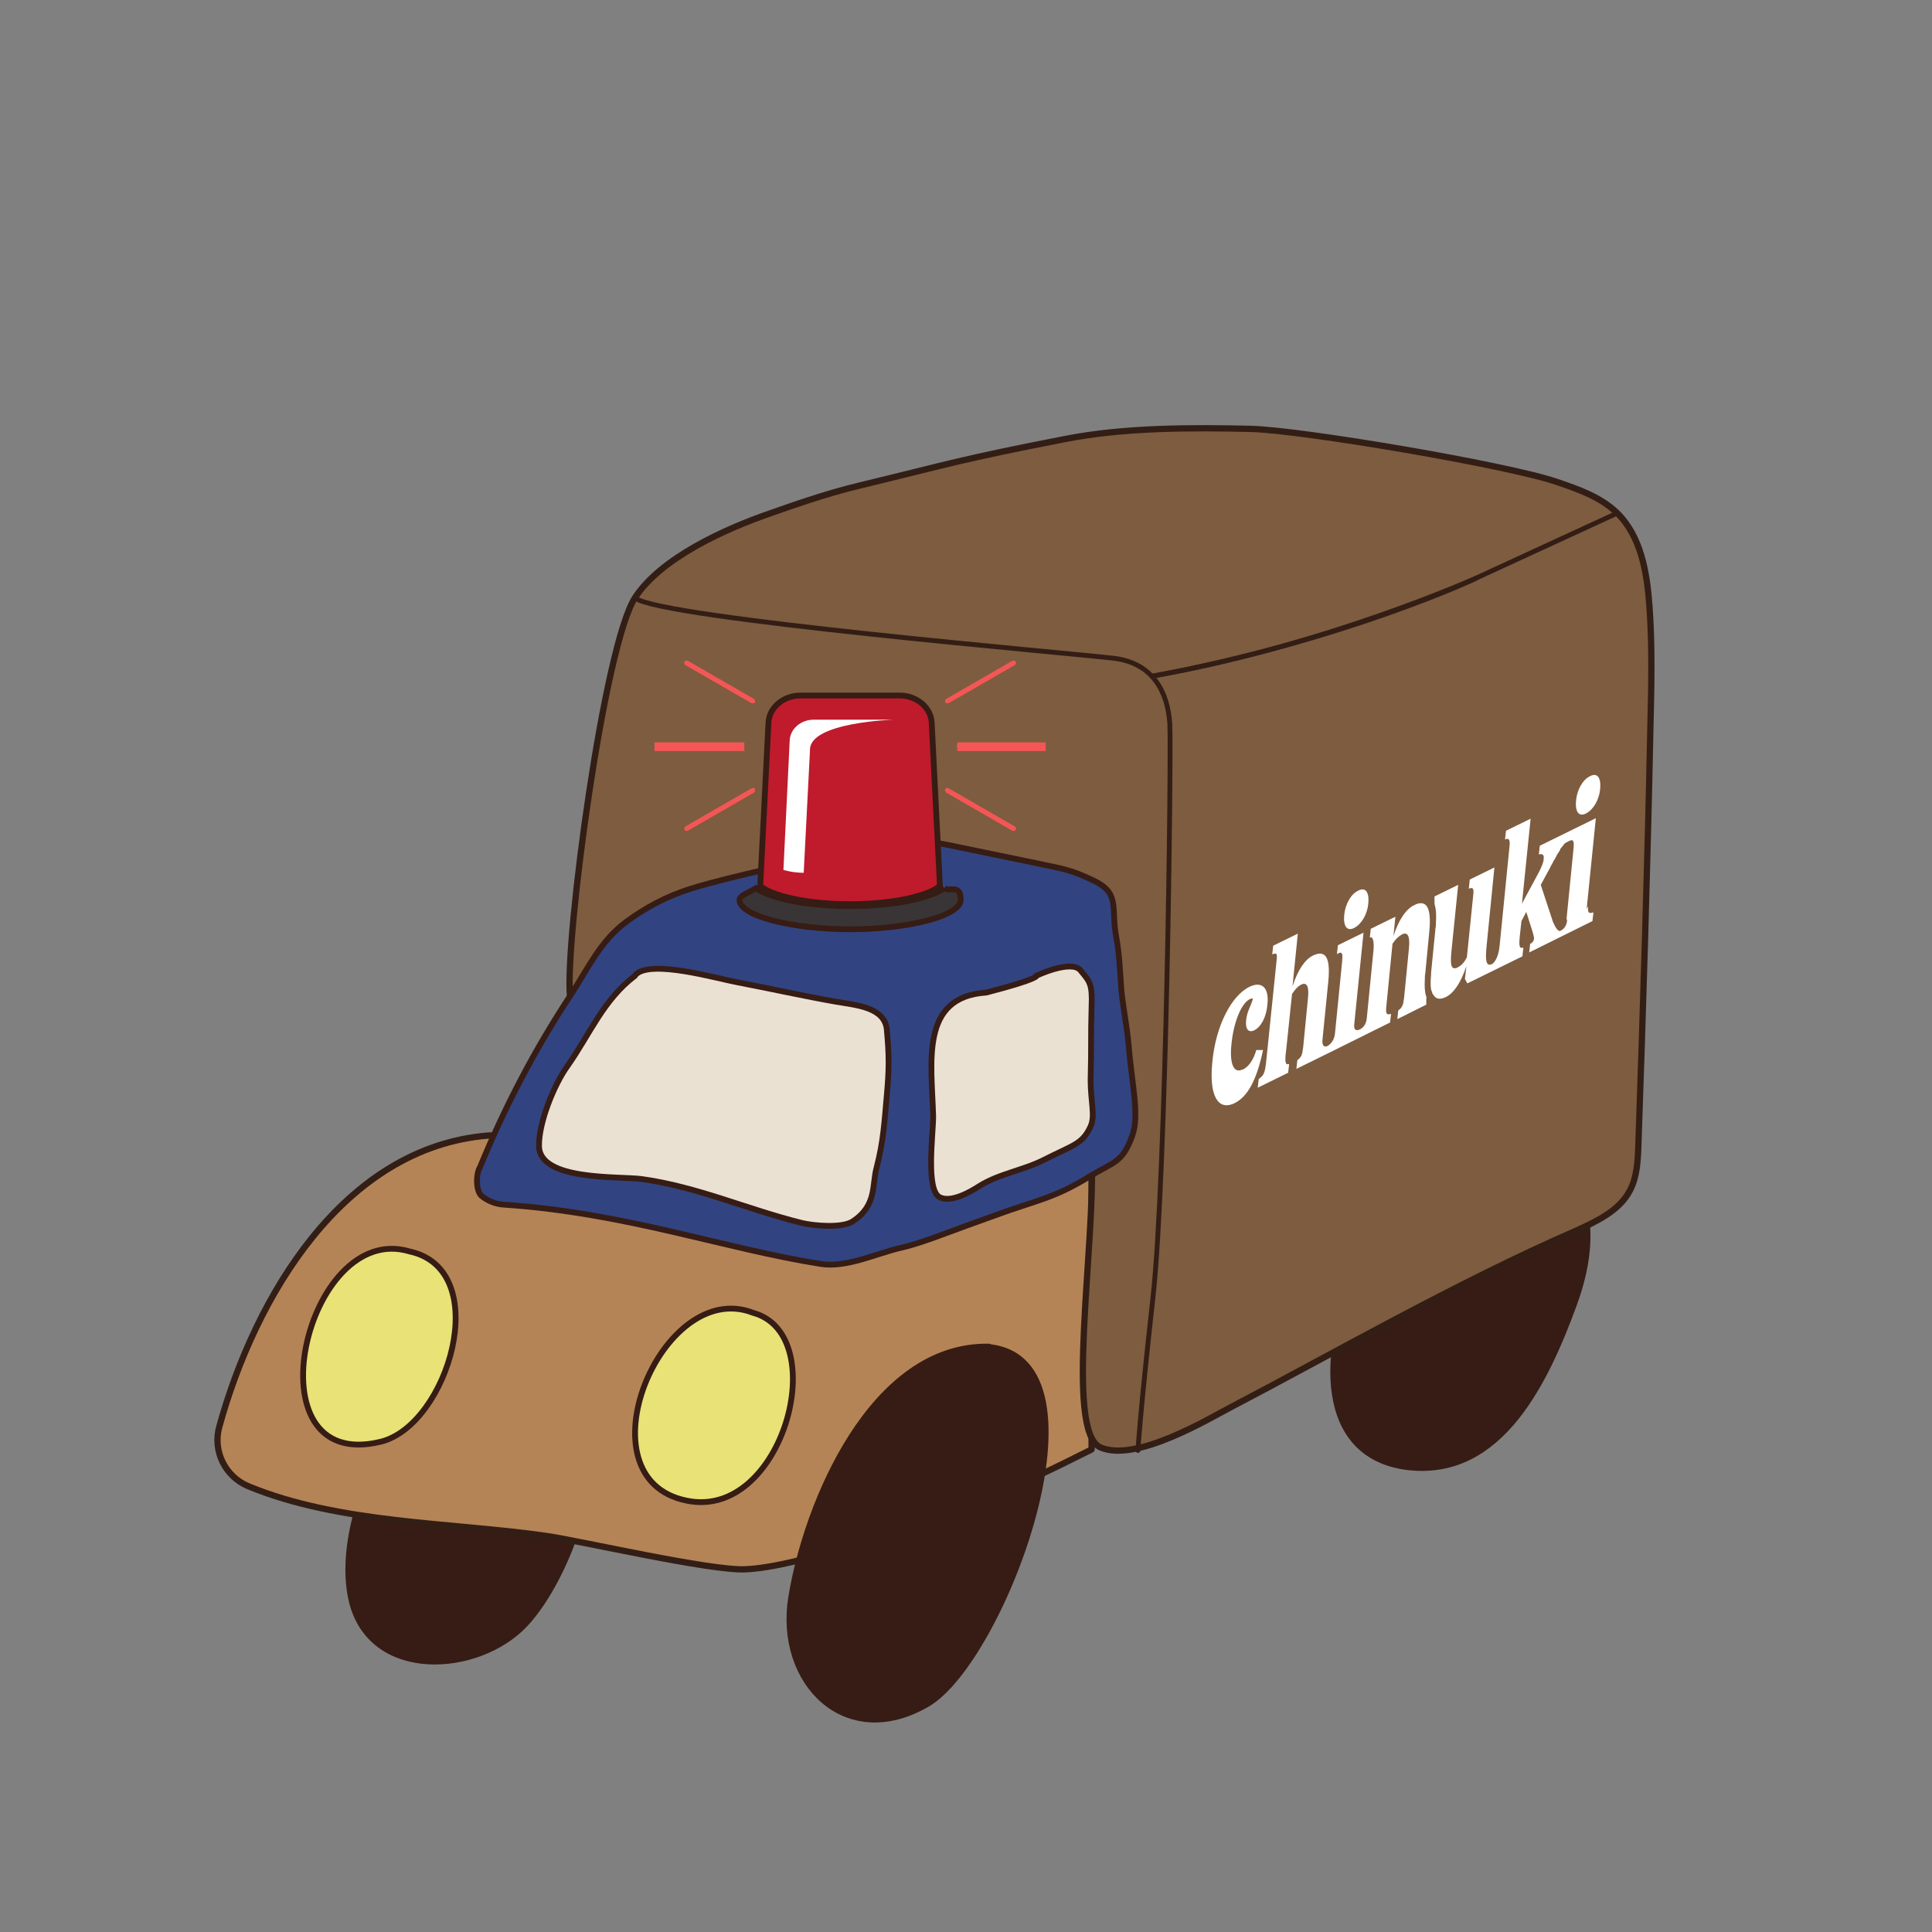 <svg viewBox="0 0 400 400" xmlns:xlink="http://www.w3.org/1999/xlink" version="1.1" xmlns="http://www.w3.org/2000/svg" id="Layer_1"><rect x="0" y="0" width="400" height="400" fill="#808080" stroke="none"/>
  
  <defs>
    <style>
      .st0 {
        fill: #b58456;
      }

      .st0, .st1, .st2, .st3, .st4, .st5, .st6 {
        stroke-linecap: round;
        stroke-linejoin: round;
      }

      .st0, .st2 {
        stroke-width: 1.3px;
      }

      .st0, .st2, .st4 {
        stroke: #331e16;
      }

      .st1 {
        fill: #314481;
      }

      .st1, .st3, .st5, .st7, .st6, .st8, .st9 {
        stroke: #361c14;
        stroke-width: 1.2px;
      }

      .st2 {
        fill: #7e5c3f;
      }

      .st10, .st7 {
        fill: #fff;
      }

      .st11 {
        clip-path: url(#clippath-1);
      }

      .st3 {
        fill: #361c14;
      }

      .st12 {
        fill: #f45656;
      }

      .st4 {
        fill: none;
      }

      .st5 {
        fill: #ebe1d2;
      }

      .st7, .st8, .st9 {
        stroke-miterlimit: 10;
      }

      .st6 {
        fill: #e8e277;
      }

      .st8 {
        fill: #393536;
      }

      .st13 {
        clip-path: url(#clippath);
      }

      .st9 {
        fill: #bf1b2c;
      }
    </style>
    <clipPath id="clippath">
      <rect height="1.8" width="18.6" y="153.7" x="135.5" class="st12"></rect>
    </clipPath>
    <clipPath id="clippath-1">
      <rect height="1.8" width="18.3" y="153.7" x="198.2" class="st12"></rect>
    </clipPath>
  </defs>
  <g>
    <path d="M87.5,289.6c-10,8.8-17.8,28.5-14.7,41.8,4,16.7,26.2,15.2,35.9,4.9,9-9.6,18.1-34.3,10.8-46.8-3.5-6-11-8.5-17.6-7.5-13.1,2-19,13.3-25.3,23.6" class="st3"></path>
    <path d="M226,300.1c-8.2,4.1-16.7,8.4-29.3,12.8-10.5,3.7-31.2,11.5-42.3,12-7.1.4-34.3-5.9-41.3-6.9-19.4-2.8-42.9-2.5-61.7-10.3-4.8-2-7.4-7.3-6-12.3,7.4-26.9,25.7-57.9,55.7-60.3l124.9-2.5v67.4" class="st0"></path>
    <path d="M204.8,278.8c-24.2-.5-37.9,32.5-41,52-2.8,17.4,11.2,31.9,28.2,22,15.6-9.1,38.7-71,12.9-73.9Z" class="st3"></path>
    <path d="M321.3,239.2c-28.5-23.2-67.5,60.5-29.5,64.6,19,2,28.3-18,34.1-33.8,8.5-23.2-5.2-31.4-4.6-30.8h0Z" class="st3"></path>
    <path d="M84.8,259.1c-21.6-6.5-33.6,46.1-6,39.4,14-3.4,23.6-35.6,6-39.4Z" class="st6"></path>
    <path d="M155.9,271.8c-19-7.4-36.3,34.4-13.7,38.9,19.9,4.1,30.3-34.4,13.7-38.9Z" class="st6"></path>
    <path d="M118,206.1c-1-11.9,7.1-72.6,13.5-82.4,5.3-8.1,18.3-14.1,28.2-17.5,3.2-1.1,10.8-3.9,18.4-5.7,18.6-4.5,20.8-5.4,42.4-9.6,12.1-2.4,26.3-2.4,38.6-2.1,10.7.3,53.2,7.5,63.3,11,4.4,1.5,9,3.1,12.4,6.4,5,4.9,6.2,12.4,6.7,19.3.6,8.3.4,16.6.2,24.9-.6,29-1.5,57.9-2.5,86.9-.1,3.1-.3,6.4-1.7,9.1-2.2,4.3-7,6.5-11.4,8.5-24.2,10.5-52,26.4-71,36.3-4.8,2.5-19.8,11.6-27.2,8.5-7.6-3.1-1-42.4-1.9-60.6,0,0-108-33.1-108-33.1Z" class="st2"></path>
    <path d="M99.4,241.6c5.1-12.4,11.3-24.3,18.7-35.5,3.6-5.5,6.2-11.3,11.5-15.2,4-3,8.6-5.4,13.4-6.9,9-2.8,22-5.2,31-7.8,4.5-1.3,10.4-2.1,15-2.1,3.4,0,6.7.7,10,1.4,6.2,1.3,9.3,1.9,15.5,3.2,5.6,1.2,7.2,1.3,12.3,3.8,5.1,2.6,3.2,5.6,4.3,11.5.6,3.1.8,6.9,1,10.1.2,3.4,1.2,8,1.6,12.5.6,7.8,2.3,14.3.7,18.6-2,5.5-3.7,5.3-8.7,8.3-7.6,4.7-11.2,5-19.6,8.1-3.9,1.4-7.8,2.8-11.8,4.3-2.5.9-5,1.8-7.6,2.4-5.3,1.2-11.3,4.2-16.7,3.4-20.3-3.2-40.3-10.6-65.8-12.3-1.6-.1-3.3-.8-4.5-1.8s-1.2-4.6-.3-6" class="st1"></path>
    <path d="M131.5,202c-6.6,5-9.3,12-14,18.7-2.7,3.7-6,11.7-5.9,16.6.1,7.2,16.5,6.2,21.2,6.8,11.6,1.6,21.9,6.3,33.2,9.1,2.5.6,8.3,1.1,10.5-.3,5.1-3.3,4-7.6,5-11.2,1.4-5.4,1.6-9.3,2.1-14.9.5-5.6.5-8.1,0-13.7-.5-4.6-6.4-5-10.5-5.7-6.8-1.2-13.5-2.7-20.3-4-4.4-.8-18.3-4.9-21.3-1.5Z" class="st5"></path>
    <path d="M193.2,231.2c0,3.7-1.6,15.3,1.4,16.7,2.3,1.1,6.1-1,8.1-2.3,4.1-2.6,9.2-3.3,13.5-5.5,6.1-3.1,7.9-3.2,9.6-6.9,1-2.2,0-5.1,0-9.6.2-7.6,0-8.5.2-15.2.2-4.7-.4-5.2-2.3-7.5s-9.1,1.1-9.1,1.1c0,0,.8.6-10.4,3.5-13.8.9-11.3,14.4-11,25.6h0Z" class="st5"></path>
    <path d="M131.5,123.8c4.9,4.2,91.2,11.5,99.2,12.5s11.1,7,11.5,13.6c.3,6.6-.7,93.5-3.5,118.8-2.8,25.3-3.1,31.6-3.1,31.6" class="st4"></path>
    <path d="M334.9,106.2l-29.3,13.5s-31.2,14-67.1,20.3" class="st4"></path>
    <path d="M289.5,209.2l-.2,1.8,6-3v-1.3c.1,0,0-.2,0-.3h0c0-.1,0-.2-.1-.3-.2-.8-.3-1.9-.2-3.4,0-.4,0-.8.1-1.3l.8-8.3c.3-2.9.1-4.8-.6-5.6-.5-.6-1.4-.7-2.5-.1-1.7.8-3.2,3-4.3,6.4l.4-4-5.1,2.5-.2,1.8c.9-.4.9,1.8.7,3.3l-1.3,13.2c-.1,1.5-.8,2.2-1.4,2.5-.8.4-1.4.2-1.2-1.2l1.9-18.8-5.3,2.6-.2,1.8c.2,0,.3-.1.4-.2.6-.2.8.1.7,1.2,0,0,0,.2,0,.3h0s-1.5,15.1-1.5,15.1c-.1,1.4-.9,2.3-1.6,2.7,0,0,0,0-.1,0-.5.2-1,0-.9-1.3l1.2-12c.5-5-.5-6.7-3.1-5.5-1.7.8-3.2,3-4.3,6.4l1.1-10.9-5.1,2.5-.2,1.8c.9-.4,1.1-.2.9,1.3l-2.1,20.4c-.3,2.9-.5,3.3-1.6,4.1l-.2,1.8,6.3-3.1.2-1.8c-.7.2-1-.1-.6-3l1.2-11.5c.6-.9,1.1-1.5,1.8-1.9,1.1-.6,1.8,0,1.5,2.8l-1,10.2c-.2,1.6-.4,2-1.2,2.6l-.2,1.8,6.1-3h0s13.3-6.6,13.3-6.6l.2-1.8c-.9.3-1.1,0-1-1.3l1.3-13.2c.6-.9,1.2-1.5,1.9-1.9,1.1-.6,1.8,0,1.5,2.9l-1,10.2c-.2,1.6-.4,2-1.2,2.6h0ZM257.3,221.4c-2,1-2.8-1.4-2.3-5.6.5-4.5,2.1-8.1,3.7-8.9.3-.2.6-.2.7-.1-.4,1.5-1.2,2.5-1.4,4.4s.5,2.7,1.7,2.1c1.4-.7,2.5-2.8,2.7-5.3.4-3.6-1.2-4.9-3.7-3.7-3.7,1.8-7,8-7.7,15.6-.7,6.8,1.1,10.2,4.6,8.5,2.8-1.4,4.6-4.9,5.9-11h-1.4c-.6,2.1-1.6,3.5-2.9,4.1h0ZM281.2,184.4c-1.5.7-2.7,2.8-2.9,5.1-.2,2.3.6,3.4,2.1,2.6s2.7-2.8,2.9-5.1-.6-3.4-2.1-2.6h0ZM328.5,188.2l1.9-18.8-11.6,5.7-.2,1.8c.8-.2,1.1.1,1,.9,0,.7-.4,1.6-1,2.8l-3.5,6.5,1.8-17.6-5.1,2.5-.2,1.8c.9-.4,1.1.2.9,1.7l-2,20.1c-.3,3.4-1.6,4-1.6,4-1.3.6-1.4-.9-1.1-3.9l1.6-16.1-5.1,2.5-.2,1.9c.9-.4,1.1,0,.9,1.5l-1.3,12.7c-.6,1.2-1.2,1.7-1.9,2.1-1.3.6-1.6-.3-1.3-3.3l1.4-13.8-4.9,2.4v1.3c0,.2,0,.4.1.6.2.8.3,1.9.2,3.4,0,.4,0,.8-.1,1.3l-.9,9.1c0,.7-.1,1.4-.1,2.1s0,1.5.3,2c0,.3.2.5.3.6.5.9,1.4,1,2.6.4,1.6-.8,3.1-3,4.2-6.4l-.3,2.7.5.9,11.4-5.6.2-1.8c-.8.2-1-.1-.7-2.8l.3-2.7,1-1.9,1.3,4.1c.2.7.3,1.1.3,1.4,0,.4-.3.9-.8,1.1l-.2,1.8,13.1-6.5.2-1.8c-1,.3-1.2.1-1.1-1.3h0ZM324.5,190.2h0c-.1,1.4-.6,2.1-1.4,2.5,0,0,0,0,0,0-.6.3-1.2-1-1.6-1.9l-2.5-7.6,1.9-3.5c.2-.5.5-.9.7-1.3,0,0,0-.2.1-.2,0-.1.1-.2.2-.3,0,0,0-.1.1-.2.1-.2.2-.4.3-.6,0,0,0-.1.1-.2.2-.3.4-.6.6-.9,0,0,0,0,0-.1s0-.1.1-.2,0-.1.1-.1c.1-.2.3-.4.4-.5,0,0,.1-.2.2-.3.1-.1.2-.2.3-.3,0,0,0,0,0,0,0,0,0,0,.1,0h0q0,0,0,0c.1-.1.3-.2.5-.3,1-.5,1.2-.3,1.1,1.3l-1.5,15.1h0ZM329.2,160.7c-1.5.7-2.7,2.8-2.9,5.1-.2,2.3.6,3.4,2.1,2.6s2.7-2.8,2.9-5.1c.2-2.3-.6-3.4-2.1-2.6h0Z" class="st10"></path>
    <path d="M305.6,119.7c.9-.3-27.4,13-67.1,20.3" class="st4"></path>
  </g>
  <g>
    <polygon points="159.4 181.1 160.7 151 164.6 146.5 184.8 146 185.6 151.9 167.2 181.8 159.4 181.1" class="st7"></polygon>
    <g>
      <path d="M192.9,149.7c-.1-3.2-3.1-5.7-6.6-5.7h-20.6c-3.5,0-6.5,2.5-6.6,5.7l-1.7,33.7.5.4c3,2,10.2,3.4,18.1,3.4s15.1-1.4,18.1-3.4l.5-.4-1.7-33.7" class="st9"></path>
      <path d="M195.5,183.9c-3.2,2.2-10.8,3.7-19.5,3.7s-16.3-1.5-19.5-3.7c-1.1.7-3.4,1.5-3.4,2.4,0,3.4,11.2,6.1,22.9,6.1s22.9-2.7,22.9-6.1-2.3-1.6-3.4-2.4" class="st8"></path>
      <g>
        <path d="M155.8,163.2c0,0-.2,0-.2,0l-13.7,7.9c-.2.1-.3.4-.2.7.1.2.4.3.7.2l13.7-7.9c.2-.1.3-.4.2-.7,0-.2-.3-.3-.4-.3" class="st12"></path>
        <g>
          <rect height="1.8" width="18.6" y="153.7" x="135.5" class="st12"></rect>
          <g class="st13">
            <path d="M153.3,154.9h-17.2c-.3,0-.5-.2-.5-.5h0c0-.3.2-.5.5-.5h17.3c.3,0,.5.2.5.5,0,.3-.2.5-.5.5" class="st12"></path>
          </g>
        </g>
        <path d="M196.2,163.2c0,0,.2,0,.2,0l13.7,7.9c.2.1.3.4.2.7-.1.2-.4.3-.7.2l-13.7-7.9c-.2-.1-.3-.4-.2-.7,0-.2.3-.3.4-.3" class="st12"></path>
        <g>
          <rect height="1.8" width="18.3" y="153.7" x="198.2" class="st12"></rect>
          <g class="st11">
            <path d="M198.7,154.9h17.2c.3,0,.5-.2.5-.5h0c0-.3-.2-.5-.5-.5h-17.3c-.3,0-.5.2-.5.5,0,.3.2.5.5.5" class="st12"></path>
          </g>
        </g>
        <path d="M155.8,145.6c0,0-.2,0-.2,0l-13.7-7.9c-.2-.1-.3-.4-.2-.7.1-.2.4-.3.7-.2l13.7,7.9c.2.1.3.4.2.7,0,.2-.3.2-.4.2" class="st12"></path>
        <path d="M196.2,145.6c0,0,.2,0,.2,0l13.7-7.9c.2-.1.3-.4.2-.7-.1-.2-.4-.3-.7-.2l-13.7,7.9c-.2.1-.3.4-.2.7,0,.2.3.2.4.2" class="st12"></path>
      </g>
    </g>
  </g>
  <path d="M167.7,155.3l-1.3,25.4c-2.4,0-4.2-.6-4.2-.6l1.3-26.8c.1-2.4,2.3-4.3,5-4.3h15.7c.3,0,.6,0,.9,0,0,0-17.4.5-17.4,6.2Z" class="st10"></path>
</svg>